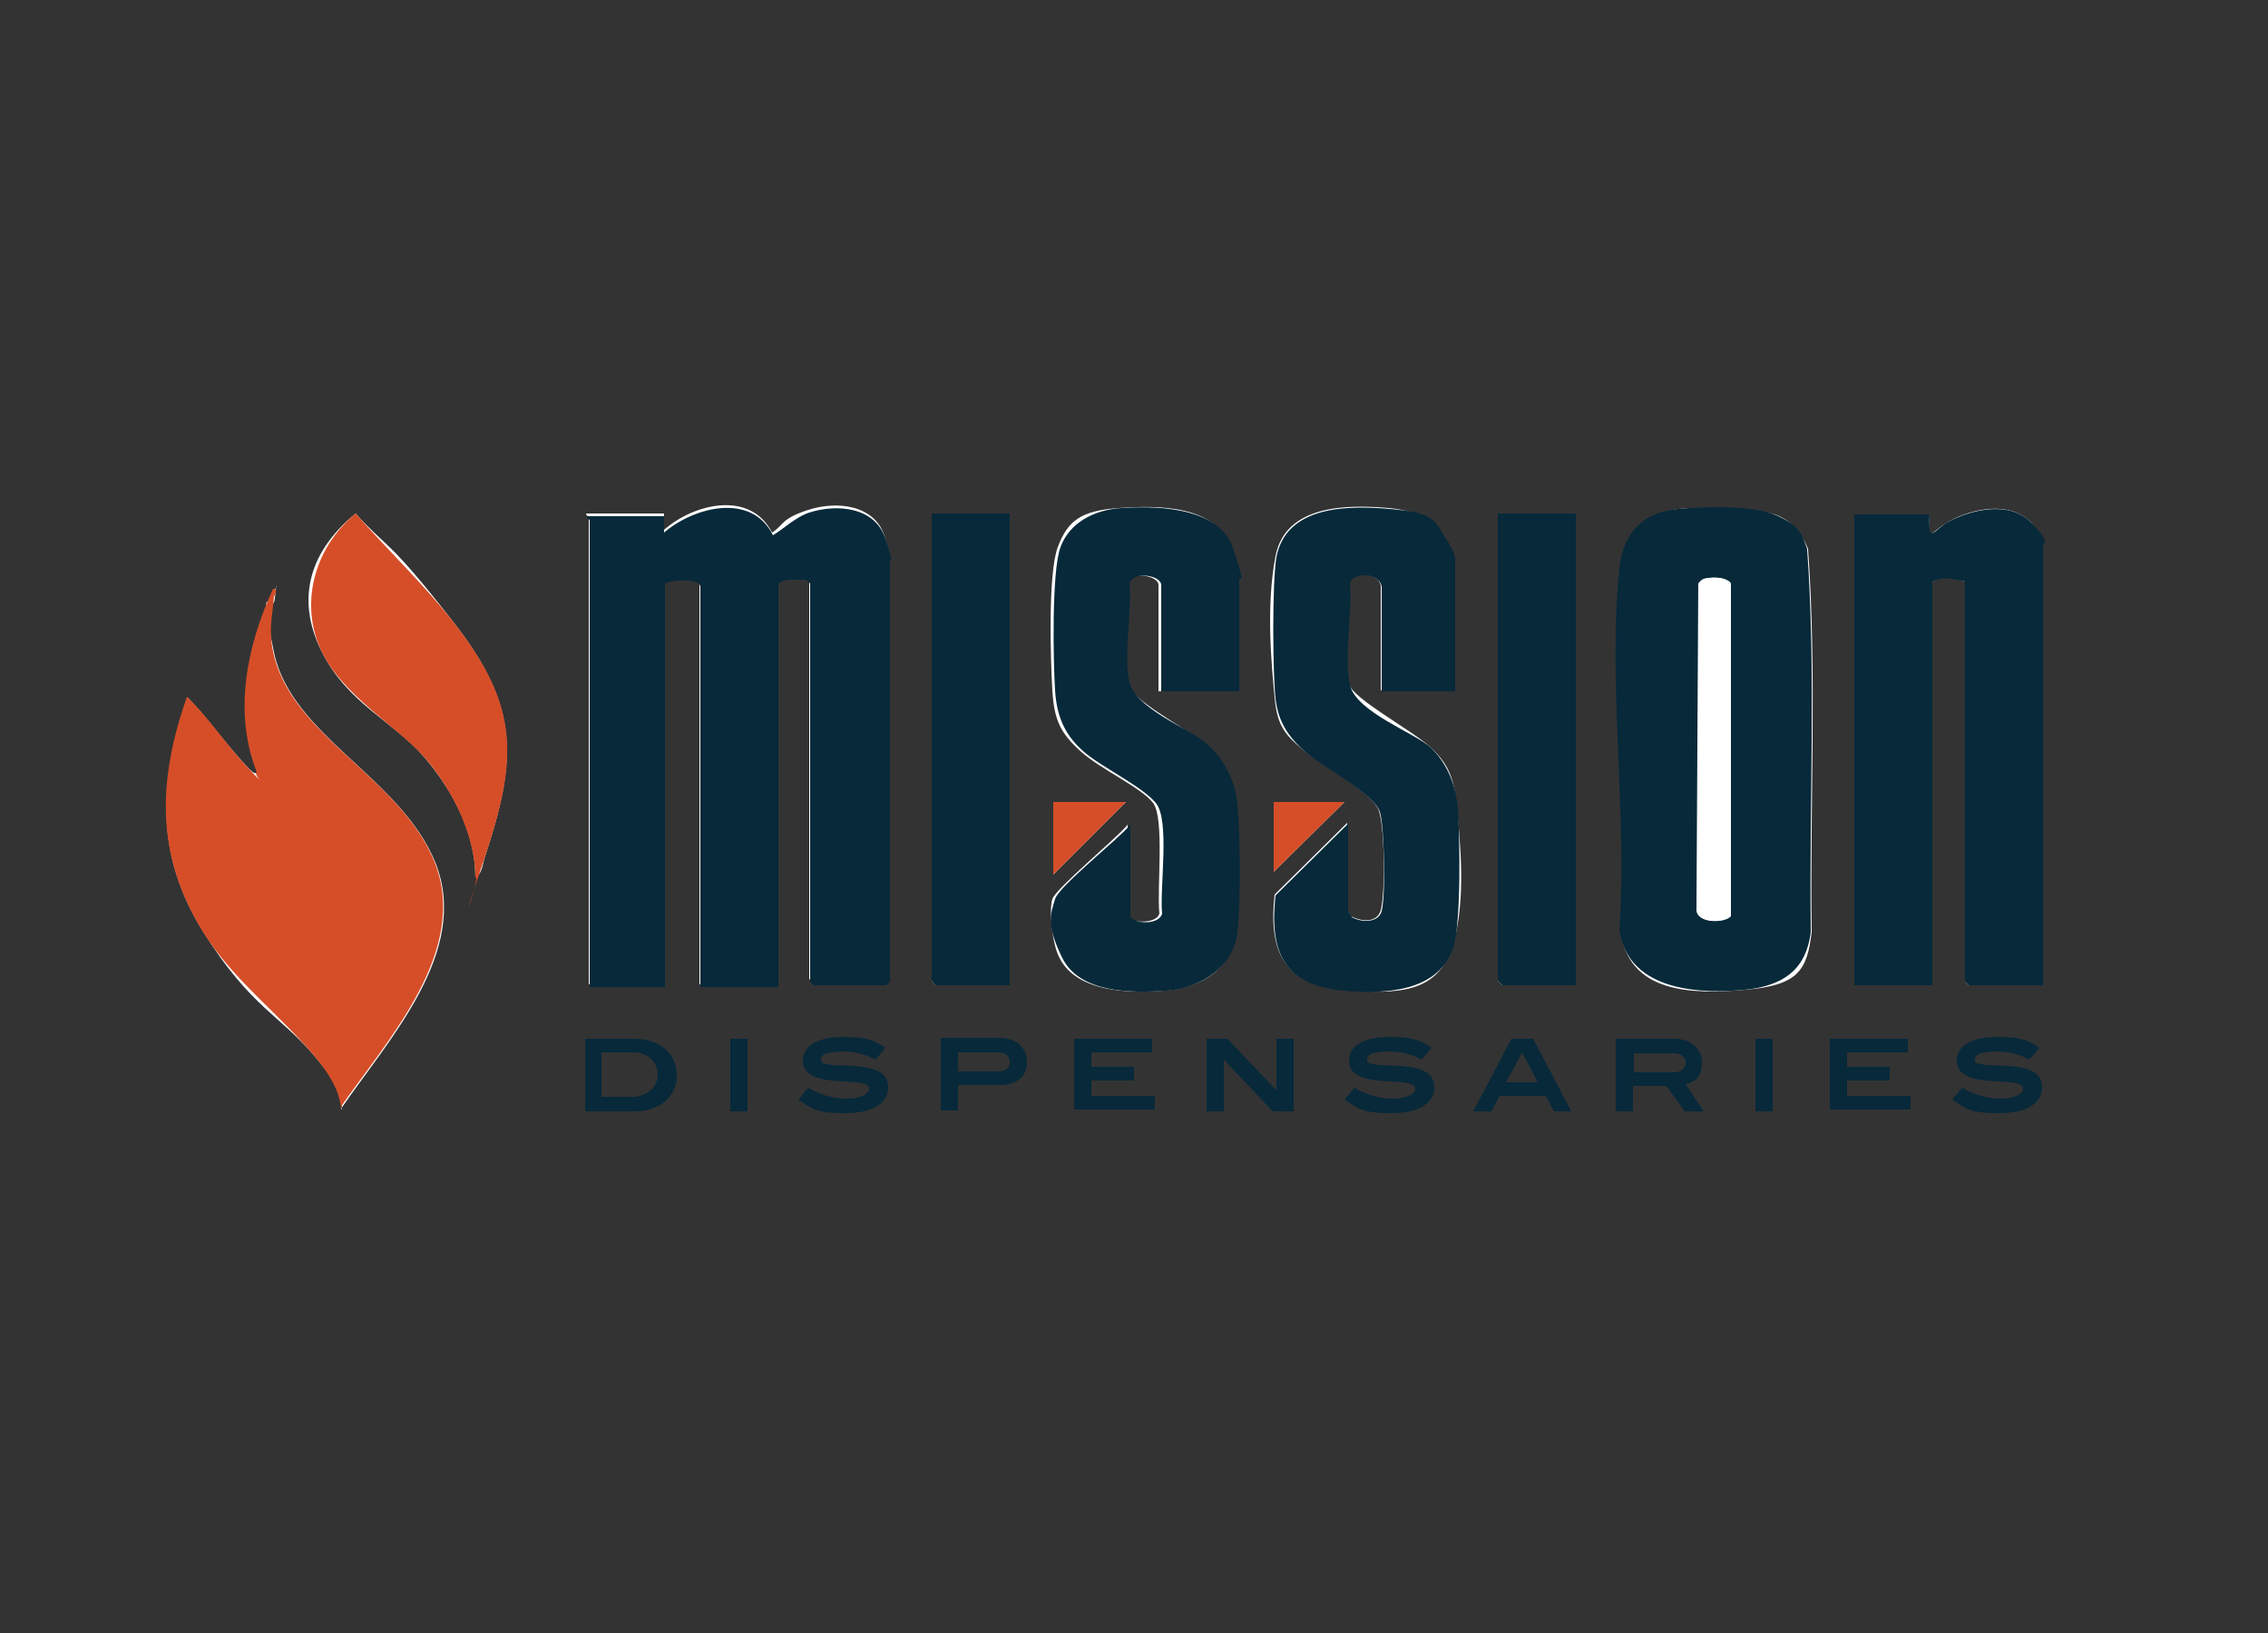 <?xml version="1.0" encoding="UTF-8"?>
<svg id="Layer_1" xmlns="http://www.w3.org/2000/svg" version="1.1" viewBox="0 0 250 180">
  <rect x="0" y="0" width="250" height="180" fill="#333333" stroke="none"/>
  <!-- Generator: Adobe Illustrator 29.1.0, SVG Export Plug-In . SVG Version: 2.1.0 Build 142)  -->
  <defs>
    <style>
      .st0 {
        fill: #d64e28;
      }

      .st1 {
        fill: #fff;
      }

      .st2 {
        fill: #07293a;
      }

      .st3 {
        fill: #07293a;
      }
    </style>
  </defs>
  <path class="st1" d="M73.2,56.6h-8.6c0,.2.3.4.3.4v51.5h8.3v-44.5c.7-.4,3.9-.6,3.9.4v44.1h8.6v-44.4c.5-.6,1.5-.5,2.2-.5s.6,0,.8,0l.5.4v43.9l.4.4h8l.4-.4v-46.6c0-.1-.4-1.9-.5-2.2-1.1-3.5-5.3-3.9-8.4-2.9s-2.7,1.7-4,2.5c-2.4-4.7-8.6-3.2-11.9-.3v-2.1Z"/>
  <path class="st1" d="M136.3,76.2v-12.3c0-.6-.5-2.8-.7-3.5-1.5-4.8-8.1-4.7-12.3-4.4s-5.6,1.4-6.7,4.3-.8,12.5-.6,15.8.9,4.7,3.1,6.7,6.7,4,8,5.7.4,9.5.7,12.2c-.3,1.1-2.8,1.1-3.5.4v-10.2c-1.2,1.5-7.9,7-8.3,8.2s0,5.1.8,6.5c1.9,3.8,7.8,3.9,11.5,3.6s7.3-1.9,7.8-6.4.3-10.7,0-14.2-1.3-4.9-3.6-6.8-7.8-4.6-8.3-6.6c-.7-2.9.3-7.8,0-10.9.4-1.4,3.5-.9,3.5.2v11.7h8.3Z"/>
  <path class="st1" d="M160.3,76.2v-14.4c0-.4-.9-2.3-1.1-2.7-1.3-2.1-3.8-2.9-6.1-3.1-4.6-.4-11.4-.4-12.5,5.3s-.4,12.3-.1,15.6,1.3,4.2,3.3,5.9,7.5,4.5,8.2,6.6.7,10,.1,11.2-2.2.9-3.2.4c0-.2-.4-.6-.4-.7v-9.6l-8,7.9c-.7,6.2,1,9.9,7.5,10.5s10.5.2,12.1-4.8.8-11.9.5-15.2-.9-4.9-3-6.8-8.5-5.3-8.9-6.9c-.7-3,.3-8,0-11.2.4-1.3,3.5-1.1,3.5.5v11.4h8Z"/>
  <path class="st1" d="M185,56.1c-3.9.5-6,2.7-6.4,6.6-1.3,12.5.9,27,0,39.7.8,7.2,8,7.2,13.8,6.7s6.8-2.1,7.3-6.4c-.2-14.1.6-28.3-.4-42.2-.7-1.7-1.7-3-3.4-3.7s-8.1-1-10.8-.7Z"/>
  <path class="st1" d="M225.2,108.6v-48.5c0-.3-1-2.2-1.3-2.5-2.3-2.4-6.5-1.6-9.1-.1s-2.3,2.7-2.1-.8h-8.3v51.9h8.6v-44.4c.9-.9,2.5-.4,3.6-.1v44.1l.4.4h8.2Z"/>
  <path class="st1" d="M52.4,96.7c.7-.3.8-1.4,1-2.1,3.6-10.9,3.9-16.6-3.4-26s-7.3-8.1-10.8-12c-4.9,4-6.7,9.2-3.8,15.1s8,7.8,11.4,11.8,5.6,8.6,5.6,13.2Z"/>
  <polygon class="st1" points="111.3 56.6 102.7 56.6 102.7 108.1 103.1 108.6 111.3 108.6 111.3 56.6"/>
  <polygon class="st1" points="173.7 56.6 165.1 56.6 165.1 108.1 165.6 108.6 173.7 108.6 173.7 56.6"/>
  <path class="st1" d="M37.6,122.2c5.2-7.6,14.3-17.3,10.4-27.1-3.8-9.4-15.9-14-17.8-23.2s-.1-3.7.1-6,.4-1-.1-.9c-2.9,6.3-4.4,13.6-1.8,20.2-.5.1-.6-.2-.9-.4-2.4-2.5-4.4-5.4-6.8-7.9-3.2,9.2-3.6,17.3,1.7,25.8s8.6,9.2,12.6,14.1,2.4,3.4,2.7,5.5Z"/>
  <polygon class="st1" points="124.1 88.4 116.1 88.4 116.1 96.4 124.1 88.4"/>
  <polygon class="st1" points="148.2 88.4 140.4 88.4 140.4 96.1 148.2 88.4"/>
  <path class="st2" d="M73.2,56.6v2.1c3.4-2.9,9.7-4.4,12,.3,1.3-.8,2.5-2,4-2.5,3.1-1,7.3-.6,8.4,2.9s.5,2.1.5,2.2v46.6l-.4.4h-8l-.4-.4v-43.9l-.5-.4c-.3,0-.6,0-.8,0-.7,0-1.8-.1-2.2.5v44.4h-8.6v-44.1c0-1-3.1-.8-3.9-.4v44.5h-8.3v-51.5c0,0-.4-.2-.3-.4h8.6Z"/>
  <path class="st2" d="M185,56.1c2.7-.3,8.3-.4,10.8.7s2.8,2,3.4,3.7c1,14,.2,28.2.4,42.2-.5,4.3-3.2,6-7.3,6.4s-12.9.5-13.8-6.7c.9-12.7-1.3-27.2,0-39.7.4-3.9,2.5-6.2,6.4-6.6ZM187.9,63.8c-.3,0-.5.3-.7.5l-.2,35.8c-.2,1.7,3,1.7,3.6.9v-36.7c-.3-.8-2.1-.7-2.8-.5Z"/>
  <path class="st2" d="M225.2,108.6h-8.2l-.4-.4v-44.1c-1.1-.2-2.7-.7-3.6.1v44.4h-8.6v-51.9h8.3c-.2,3.5.4,1.7,2.1.8,2.6-1.4,6.8-2.3,9.1.1s1.3,2.2,1.3,2.5v48.5Z"/>
  <path class="st0" d="M37.6,122.2c-.2-2.1-1.4-3.9-2.7-5.5-4-4.9-9.2-8.6-12.6-14.1-5.2-8.5-4.9-16.6-1.7-25.8,2.5,2.4,4.4,5.4,6.8,7.9s.4.6.9.4c-2.6-6.6-1.1-13.9,1.8-20.2.6,0,.2.6.1.9-.2,2.3-.6,3.6-.1,6,1.9,9.3,14,13.8,17.8,23.2,3.9,9.8-5.2,19.6-10.4,27.1Z"/>
  <path class="st3" d="M136.3,76.2h-8.3v-11.7c0-1.1-3.1-1.6-3.5-.2.3,3.1-.7,8,0,10.9s6.5,5.1,8.3,6.6,3.3,3.8,3.6,6.8.4,10.7,0,14.2-3.7,6.1-7.8,6.4-9.6.2-11.5-3.6-1.2-5.1-.8-6.5,7.1-6.7,8.3-8.2v10.2c.7.8,3.2.8,3.5-.4-.3-2.7.9-10.3-.7-12.2s-6.1-4-8-5.7-2.9-3.6-3.1-6.7-.4-13.1.6-15.8,3.7-4.1,6.7-4.3,10.7-.4,12.3,4.4.7,2.9.7,3.5v12.3Z"/>
  <path class="st2" d="M160.3,76.2h-8v-11.4c0-1.6-3.1-1.9-3.5-.5.3,3.2-.7,8.2,0,11.2s7.2,5.3,8.9,6.9,2.8,4,3,6.8.4,12.4-.5,15.2c-1.6,5-7.7,5.2-12.1,4.8-6.6-.6-8.2-4.3-7.5-10.5l8-7.9v9.6c0,.1.4.5.4.7.9.5,2.6.7,3.2-.4s.4-9.8-.1-11.2c-.7-2.1-6.3-4.9-8.2-6.6s-3-3.3-3.3-5.9-.4-12.6.1-15.6c1.1-5.7,7.9-5.7,12.5-5.3s4.8,1,6.1,3.1,1.1,2.4,1.1,2.7v14.4Z"/>
  <polygon class="st2" points="111.3 56.6 111.3 108.6 103.1 108.6 102.7 108.1 102.7 56.6 111.3 56.6"/>
  <polygon class="st2" points="173.7 56.6 173.7 108.6 165.6 108.6 165.1 108.1 165.1 56.6 173.7 56.6"/>
  <path class="st0" d="M52.4,96.7c0-4.6-2.6-9.8-5.6-13.2s-9.1-6.9-11.4-11.8-1-11.1,3.8-15.1c3.5,4,7.6,7.9,10.8,12,7.3,9.3,7.1,15,3.4,26s-.3,1.8-1,2.1Z"/>
  <polygon class="st0" points="124.1 88.4 116.1 96.4 116.1 88.4 124.1 88.4"/>
  <polygon class="st0" points="148.2 88.4 140.4 96.1 140.4 88.4 148.2 88.4"/>
  <path class="st1" d="M187.9,63.8c.7-.2,2.5-.2,2.9.5v36.7c-.7.8-3.9.8-3.7-.9l.2-35.8c.2-.3.4-.4.7-.5Z"/>
  <g>
    <path class="st3" d="M74.6,118.6c0,1.2-.5,2.1-1.4,2.9-.8.6-1.9,1-3.1,1h-5.6v-8h5.3c3,0,4.8,1.6,4.8,4.1ZM72,119.9c.3-.4.5-.9.5-1.4,0-1.5-1.1-2.5-2.7-2.5h-3.5v4.9h3.5c.8,0,1.7-.4,2.2-1Z"/>
    <path class="st3" d="M80.5,122.5v-8h1.9v8h-1.9Z"/>
    <path class="st3" d="M93,115.9c-1.7,0-2.5.3-2.5.8s.2.5.7.6c.8.2,1.8.1,3,.2,2.5.2,3.7.8,3.7,2.4s-1.6,2.8-4.7,2.8-3.6-.4-5.2-1.5l1.1-1.3c1.4.8,2.7,1.2,4.2,1.2s2.5-.5,2.5-1.1-1-.7-2.7-.8c-3.1-.1-4.6-.7-4.6-2.3s1.6-2.6,4.4-2.6,3.5.4,4.7,1.2l-1.1,1.3c-1.1-.6-2.3-.9-3.5-.9Z"/>
    <path class="st3" d="M113.2,117.1c0,1.6-1.1,2.5-3.1,2.5h-4.5v2.8h-1.9v-8h6.5c1.8,0,3,1.1,3,2.6ZM111.3,117.1c0-.7-.5-1.1-1.3-1.1h-4.4v2.1h4.4c.8,0,1.3-.4,1.3-1Z"/>
    <path class="st3" d="M118.4,122.5v-8h8.6v1.5h-6.7v1.6h4.7v1.5h-4.7v1.7h7v1.5h-8.9Z"/>
    <path class="st3" d="M140.3,122.5l-5.4-5.7h0v5.7h-1.9v-8h2.3l5.4,5.7h0v-5.7h1.9v8h-2.3Z"/>
    <path class="st3" d="M153.2,115.9c-1.7,0-2.5.3-2.5.8s.2.5.7.6c.8.2,1.8.1,3,.2,2.5.2,3.7.8,3.7,2.4s-1.6,2.8-4.7,2.8-3.6-.4-5.2-1.5l1.1-1.3c1.4.8,2.7,1.2,4.2,1.2s2.5-.5,2.5-1.1-1-.7-2.7-.8c-3.1-.1-4.6-.7-4.6-2.3s1.6-2.6,4.4-2.6,3.5.4,4.7,1.2l-1.1,1.3c-1.1-.6-2.3-.9-3.5-.9Z"/>
    <path class="st3" d="M171.3,122.5l-.9-1.7h-5.1l-.9,1.7h-2l4.2-8h2.4l4.2,8h-2ZM167.8,116l-1.8,3.3h3.5l-1.7-3.3Z"/>
    <path class="st3" d="M185.7,122.5l-2-2.8h-3.7v2.8h-1.9v-8h6.5c1.8,0,3,1.1,3,2.6s-.6,2.1-1.8,2.4l2,3h-2.2ZM185.8,117.1c0-.6-.5-1-1.3-1h-4.4v2.1h4.4c.8,0,1.3-.4,1.3-1.1Z"/>
    <path class="st3" d="M193.5,122.5v-8h1.9v8h-1.9Z"/>
    <path class="st3" d="M201.7,122.5v-8h8.6v1.5h-6.7v1.6h4.7v1.5h-4.7v1.7h7v1.5h-8.9Z"/>
    <path class="st3" d="M220.2,115.9c-1.7,0-2.5.3-2.5.8s.2.5.7.6c.8.2,1.8.1,3,.2,2.5.2,3.7.8,3.7,2.4s-1.6,2.8-4.7,2.8-3.6-.4-5.2-1.5l1.1-1.3c1.4.8,2.7,1.2,4.2,1.2s2.5-.5,2.5-1.1-1-.7-2.7-.8c-3.1-.1-4.6-.7-4.6-2.3s1.6-2.6,4.4-2.6,3.5.4,4.7,1.2l-1.1,1.3c-1.1-.6-2.3-.9-3.5-.9Z"/>
  </g>
</svg>
